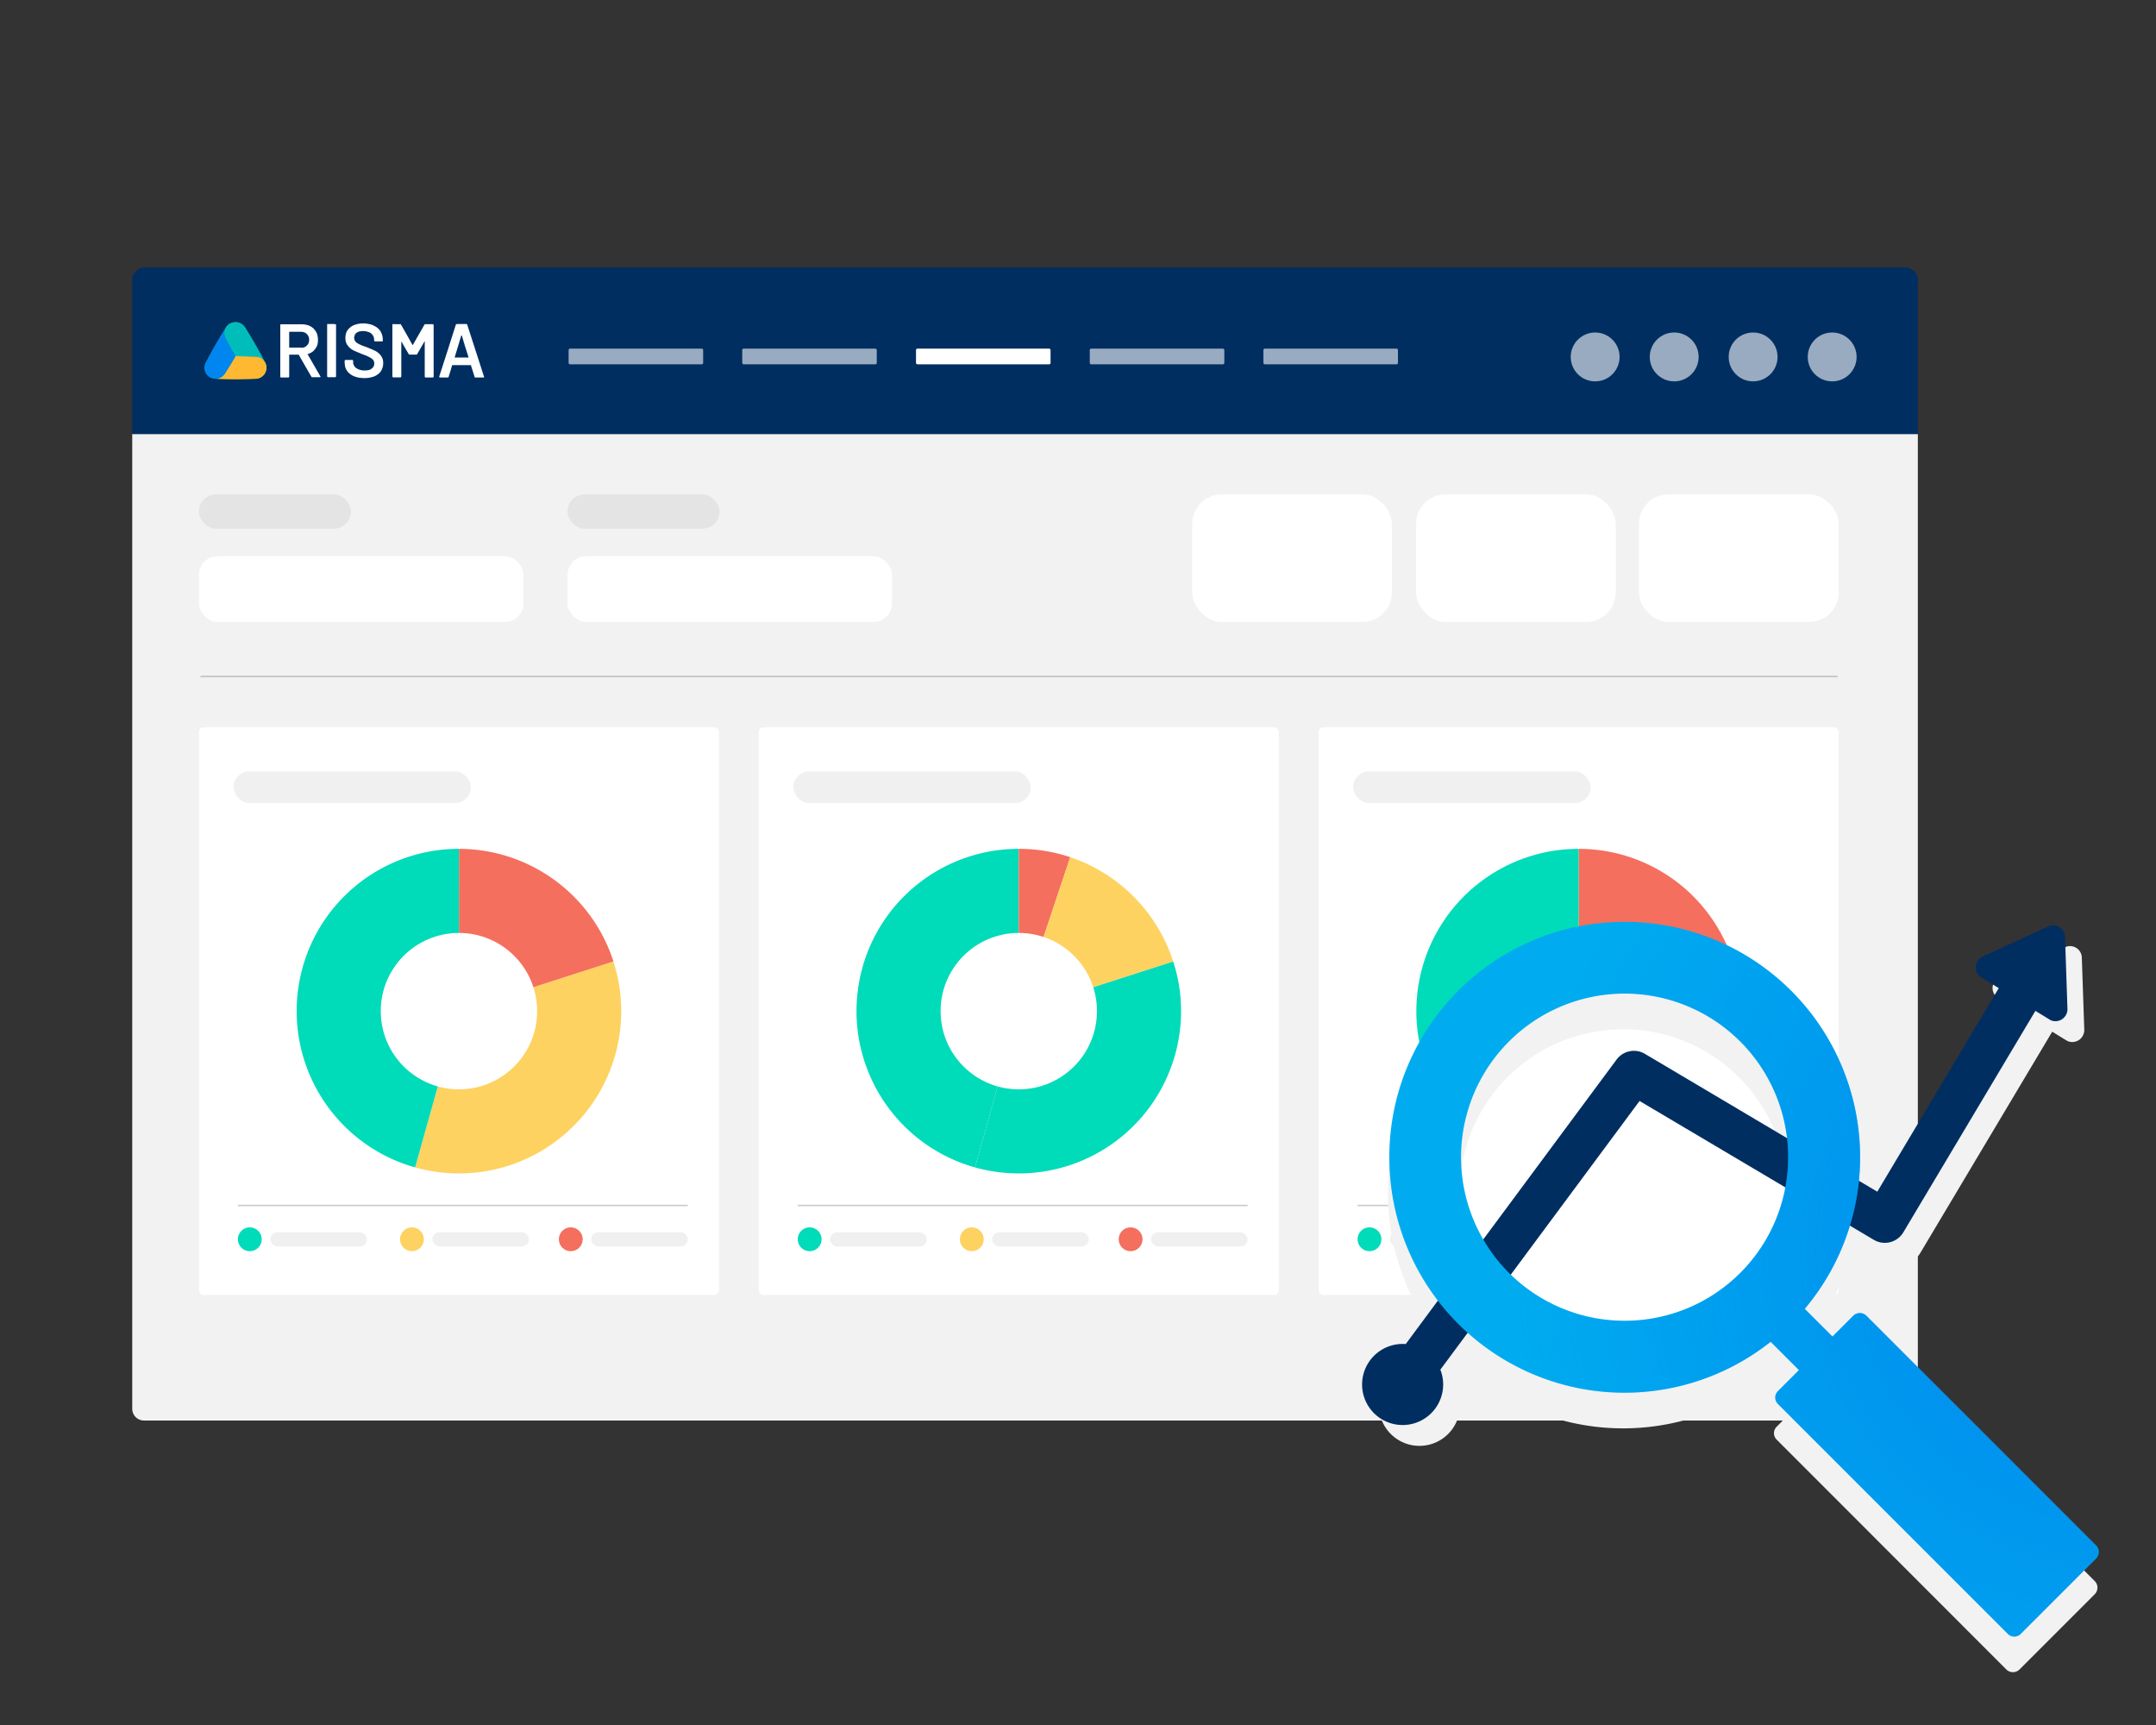 <svg id="Layer_1" data-name="Layer 1" xmlns="http://www.w3.org/2000/svg" xmlns:xlink="http://www.w3.org/1999/xlink" viewBox="0 0 1500 1200"><rect x="0" y="0" width="1500" height="1200" fill="#333333" stroke="none"/><defs><style>.cls-1{fill:url(#radial-gradient);}.cls-2{fill:url(#radial-gradient-2);}.cls-3{fill:url(#radial-gradient-3);}.cls-10,.cls-4{fill:none;}.cls-5{fill:#f2f2f2;}.cls-6,.cls-8{fill:#fff;}.cls-7{fill:#002e61;}.cls-8{opacity:0.6;}.cls-9{fill:#00dbb9;}.cls-10{stroke:#000;stroke-miterlimit:10;stroke-width:1.05px;opacity:0.2;}.cls-11{opacity:0.06;}.cls-12{clip-path:url(#clip-path);}.cls-13{fill:#ffd731;}.cls-14{fill:#00acef;}.cls-15{clip-path:url(#clip-path-4);}.cls-16{mask:url(#mask);}.cls-17{fill:url(#radial-gradient-4);}.cls-18{clip-path:url(#clip-path-5);}.cls-19{mask:url(#mask-2);}.cls-20{fill:url(#radial-gradient-5);}.cls-21{clip-path:url(#clip-path-6);}.cls-22{mask:url(#mask-3);}.cls-23{fill:url(#radial-gradient-6);}.cls-24{fill:#fdd260;}.cls-25{fill:#f46f5d;}.cls-26{fill:url(#radial-gradient-7);}</style><radialGradient id="radial-gradient" cx="1098.27" cy="21.59" r="3.59" gradientTransform="matrix(0, -5.47, -5.47, 0, 287.85, 6241.16)" gradientUnits="userSpaceOnUse"><stop offset="0" stop-color="#fff"/><stop offset="1"/></radialGradient><radialGradient id="radial-gradient-2" cx="1898.11" cy="-276.85" r="3.72" gradientTransform="matrix(-5.47, 0, 0, 5.47, 10527.41, 1759.36)" xlink:href="#radial-gradient"/><radialGradient id="radial-gradient-3" cx="1239.64" cy="-820.08" r="2.53" gradientTransform="matrix(5.47, 0, 0, -5.47, -6608.11, -4226.64)" xlink:href="#radial-gradient"/><clipPath id="clip-path"><rect class="cls-4" x="142.3" y="224.1" width="194.5" height="39.71"/></clipPath><clipPath id="clip-path-4"><path class="cls-4" d="M163.8,224.1a6.9,6.9,0,0,0-3.7,1h-.2a7.7,7.7,0,0,0-3,10c2.3,4.3,4.6,8.5,7,12.6l14.3.3a7.8,7.8,0,0,1,6.3,4.1c-4.4-8.4-9.1-16.6-14.2-24.7a7.9,7.9,0,0,0-6.5-3.4Z"/></clipPath><mask id="mask" x="142.96" y="211.36" width="53.75" height="53.57" maskUnits="userSpaceOnUse"><rect class="cls-1" x="150.1" y="218.6" width="39.5" height="39.04" transform="translate(-96.3 116.8) rotate(-30)"/></mask><radialGradient id="radial-gradient-4" cx="1098.27" cy="21.59" r="3.59" gradientTransform="matrix(0, -5.47, -5.47, 0, 287.85, 6241.16)" gradientUnits="userSpaceOnUse"><stop offset="0" stop-color="#00bdb9"/><stop offset="1" stop-color="#00bdb9"/></radialGradient><clipPath id="clip-path-5"><path class="cls-4" d="M143.1,252.4a7.8,7.8,0,0,0,3,10.1h.1a7.8,7.8,0,0,0,10.2-2.4q3.9-6,7.5-12.3c-2.4-4.1-4.7-8.3-7-12.6a8,8,0,0,1,.4-7.5c-5.1,8-9.8,16.3-14.2,24.7"/></clipPath><mask id="mask-2" x="125.34" y="217.93" width="54.46" height="56.37" maskUnits="userSpaceOnUse"><rect class="cls-2" x="131" y="227.1" width="43.2" height="37.96" transform="translate(-136.9 255.2) rotate(-60)"/></mask><radialGradient id="radial-gradient-5" cx="1898.11" cy="-276.85" r="3.72" gradientTransform="matrix(-5.47, 0, 0, 5.47, 10527.41, 1759.36)" gradientUnits="userSpaceOnUse"><stop offset="0" stop-color="#0086ee"/><stop offset="1" stop-color="#0086ee"/></radialGradient><clipPath id="clip-path-6"><path class="cls-4" d="M156.4,260.1a7.6,7.6,0,0,1-6.7,3.4c4.6.2,9.1.3,13.7.3h0c5,0,9.9-.1,14.8-.3a7.7,7.7,0,0,0,7.2-7.6v-.2a7.7,7.7,0,0,0-7.2-7.6l-14.3-.3q-3.6,6.3-7.5,12.3"/></clipPath><mask id="mask-3" x="149.73" y="247.81" width="35.72" height="16" maskUnits="userSpaceOnUse"><rect class="cls-3" x="149.7" y="247.8" width="35.7" height="16"/></mask><radialGradient id="radial-gradient-6" cx="1239.64" cy="-820.08" r="2.53" gradientTransform="matrix(5.47, 0, 0, -5.47, -6608.11, -4226.64)" gradientUnits="userSpaceOnUse"><stop offset="0" stop-color="#ffb831"/><stop offset="1" stop-color="#ffb831"/></radialGradient><radialGradient id="radial-gradient-7" cx="1479.16" cy="871.51" r="439.89" gradientUnits="userSpaceOnUse"><stop offset="0" stop-color="#0086ee"/><stop offset="1" stop-color="#0086ee" stop-opacity="0"/></radialGradient></defs><path class="cls-5" d="M92,301.9H1334.3a0,0,0,0,1,0,0V980a8.2,8.2,0,0,1-8.2,8.2H100.2A8.2,8.2,0,0,1,92,980v-678A0,0,0,0,1,92,301.9Z"/><rect class="cls-6" x="138.4" y="506" width="361.8" height="394.86" rx="3.3"/><path class="cls-7" d="M100.8,186H1325.5a8.8,8.8,0,0,1,8.8,8.8V301.9a0,0,0,0,1,0,0H92a0,0,0,0,1,0,0V194.8A8.8,8.8,0,0,1,100.8,186Z"/><rect class="cls-8" x="395.6" y="242.5" width="93.6" height="10.95" rx="1"/><rect class="cls-8" x="516.4" y="242.5" width="93.6" height="10.95" rx="1"/><rect class="cls-6" x="637.3" y="242.5" width="93.6" height="10.95" rx="1"/><rect class="cls-8" x="758.2" y="242.5" width="93.6" height="10.95" rx="1"/><circle class="cls-8" cx="1109.8" cy="248.3" r="17"/><circle class="cls-8" cx="1164.8" cy="248.3" r="17"/><circle class="cls-8" cx="1219.7" cy="248.3" r="17"/><circle class="cls-8" cx="1274.7" cy="248.3" r="17"/><rect class="cls-8" x="879" y="242.5" width="93.6" height="10.95" rx="1"/><circle class="cls-9" cx="173.8" cy="862.1" r="8.3"/><line class="cls-10" x1="165.5" y1="838.6" x2="478.5" y2="838.6"/><rect class="cls-11" x="188.1" y="857.2" width="67.2" height="9.93" rx="5"/><rect class="cls-11" x="162.5" y="536.6" width="165.1" height="22.07" rx="11"/><g id="RISMA_logo_farve_hvid" data-name="RISMA logo farve + hvid"><g class="cls-12"><g class="cls-12"><g class="cls-12"><path class="cls-13" d="M178.2,248.1l-14.3-.3q-3.6,6.3-7.5,12.3a7.6,7.6,0,0,1-6.7,3.4q14.3.6,28.5,0a7.7,7.7,0,0,0,7.2-7.6v-.2a7.7,7.7,0,0,0-7.2-7.6"/><path class="cls-9" d="M184.6,252.3h0"/><path class="cls-9" d="M156.9,235.2c2.3,4.3,4.6,8.5,7,12.6l14.3.3a7.8,7.8,0,0,1,6.3,4.1c-4.4-8.4-9.1-16.6-14.2-24.7a7.8,7.8,0,0,0-10.2-2.4h-.2a7.7,7.7,0,0,0-3,10"/><path class="cls-14" d="M156.4,260.1q3.9-6,7.5-12.3c-2.4-4.1-4.7-8.3-7-12.6a8,8,0,0,1,.4-7.5c-5.1,8-9.8,16.3-14.2,24.7a7.8,7.8,0,0,0,3,10.1h.1a7.8,7.8,0,0,0,10.2-2.4"/></g><g class="cls-15"><g class="cls-16"><rect class="cls-17" x="150.1" y="218.6" width="39.5" height="39.04" transform="translate(-96.3 116.8) rotate(-30)"/></g></g><g class="cls-18"><g class="cls-19"><rect class="cls-20" x="131" y="227.1" width="43.2" height="37.96" transform="translate(-136.9 255.2) rotate(-60)"/></g></g><g class="cls-21"><g class="cls-22"><rect class="cls-23" x="149.7" y="247.8" width="35.7" height="16"/></g></g><g class="cls-12"><path class="cls-6" d="M336.7,261.9l-5.8-18L325.1,226c0-.2-.1-.4-.2-.4l-.4-.2h-6.7l-.4.2c-.1,0-.2.2-.3.4l-5.7,17.9-5.8,18c0,.1-.1.2,0,.3s0,.2.1.2.1.1.2.2h6l.2-.4,1.3-4.1,1.2-4.1h13l1.3,4.1,1.3,4.1.2.4h6.2a.5.5,0,0,0,.2-.4h0a.1.1,0,0,0-.1-.1m-15.8-28.7h.4l2,6.7,2.1,6.6.3,1,.3,1h-9.7l.3-1,.3-1,2-6.6Z"/><path class="cls-6" d="M301.3,225.7l-.2-.2h-5.6l-3.9,6.8-4.4,7.7H287l-4.3-7.7-3.9-6.8H273v36.3c0,.1.1.2.1.3a.3.3,0,0,0,.1.2c.1.1.2.1.2.2h5.4c.1-.1.2-.1.2-.2s.1-.1.1-.2.1-.1.1-.2V237.6h.1l2.5,4.4,2.6,4.4.3.3h5.2l.3-.3,2.6-4.5,2.6-4.5h.1v24.5a.4.4,0,0,0,.1.3.3.3,0,0,0,.1.2l.2.2h5.4l.2-.2c.1,0,.1-.1.1-.2s.1-.1.1-.2V226.1c0-.1,0-.2-.1-.2s0-.2-.1-.2"/><path class="cls-6" d="M261.1,244.1l-2.6-1.2-3.4-1.4-3.1-1.1-2.2-1-1.4-.8a5.5,5.5,0,0,1-1.1-1,2.3,2.3,0,0,1-.6-1.2,3.2,3.2,0,0,1-.3-1.4,4.6,4.6,0,0,1,.5-2,3.3,3.3,0,0,1,1.2-1.5,5.6,5.6,0,0,1,1.9-.9,10.9,10.9,0,0,1,5.8.2,6.5,6.5,0,0,1,2.5,1.2,7,7,0,0,1,1.5,2,5.6,5.6,0,0,1,.5,2.3v.5a.4.4,0,0,0,.1.3c0,.1,0,.2.1.2l.2.2h5.5c0-.1.1-.1.1-.2V236a10.6,10.6,0,0,0-.5-3.1,15.9,15.9,0,0,0-1.2-2.7,14.5,14.5,0,0,0-2.1-2.2,17.5,17.5,0,0,0-2.7-1.6,11.5,11.5,0,0,0-3.3-1,15,15,0,0,0-3.7-.4,16.1,16.1,0,0,0-5.1.7,10.1,10.1,0,0,0-4,2,9.9,9.9,0,0,0-2.6,3.2,11.2,11.2,0,0,0-.8,4.2,9.2,9.2,0,0,0,.4,2.9,5.7,5.7,0,0,0,1.2,2.3,10.5,10.5,0,0,0,1.7,1.9,17,17,0,0,0,2.2,1.5l2.7,1.2,3.4,1.4,2.9,1.1,2.1,1,1.5.9a5.2,5.2,0,0,1,1.1,1,2.4,2.4,0,0,1,.6,1.1,3.2,3.2,0,0,1,.3,1.4,6.5,6.5,0,0,1-.4,2,3.7,3.7,0,0,1-1.3,1.5,5.5,5.5,0,0,1-2,1.1,12.3,12.3,0,0,1-2.9.3,11.5,11.5,0,0,1-3.3-.4,8.9,8.9,0,0,1-2.6-1.2,4.6,4.6,0,0,1-1.6-1.8,4.4,4.4,0,0,1-.6-2.3v-1.2l-.2-.2-.2-.2h-5.2l-.2.2c-.1.1-.1.1-.1.2v1.6a15.4,15.4,0,0,0,.4,3,9.1,9.1,0,0,0,1.3,2.6,8,8,0,0,0,2,2.1,12,12,0,0,0,2.7,1.6,19.1,19.1,0,0,0,3.4,1,23.8,23.8,0,0,0,3.9.3,18.1,18.1,0,0,0,5.4-.7,10.4,10.4,0,0,0,4.2-2.1,7.5,7.5,0,0,0,2.6-3.3,10,10,0,0,0,.9-4.3,9.2,9.2,0,0,0-.4-2.9,10.1,10.1,0,0,0-1.2-2.3,10.7,10.7,0,0,0-1.8-1.9,11,11,0,0,0-2.1-1.4"/><path class="cls-6" d="M233,225.4h-5.2l-.2.2v36.1c0,.1.1.2.1.3a.2.2,0,0,0,.2.2c0,.1.1.1.2.2h5.3c.1-.1.2-.1.2-.2l.2-.2V225.8c-.1,0-.1-.1-.2-.2H233"/><path class="cls-6" d="M214,246.4h-.1a.1.1,0,0,1,.1-.1h.1a10.3,10.3,0,0,0,3-1.4,7.7,7.7,0,0,0,2.2-2.2,9.4,9.4,0,0,0,1.5-2.8,12.7,12.7,0,0,0,.4-3.4,13.9,13.9,0,0,0-.3-3,10.8,10.8,0,0,0-1-2.7,18.4,18.4,0,0,0-1.7-2.2,11.2,11.2,0,0,0-2.2-1.6,9.9,9.9,0,0,0-2.7-1,15.5,15.5,0,0,0-3.1-.4h-15a.3.3,0,0,0-.1.2.4.4,0,0,0-.1.3v35.8a.4.4,0,0,0,.1.3c0,.1,0,.2.1.2l.2.2h5.4l.2-.2c0-.1.1-.1.1-.2s.1-.1.1-.2V246.7h6.6l4.4,7.7,4.4,7.6.3.4h5.9c.1-.1.2-.2.2-.3V262h0l-4.5-7.8Zm-4.6-4.6h-8.2v-11h8.2a8.5,8.5,0,0,1,2.3.4,5.5,5.5,0,0,1,3,3,7.2,7.2,0,0,1,.4,2.2,7.9,7.9,0,0,1-.4,2.3,6.6,6.6,0,0,1-1.2,1.7,5.7,5.7,0,0,1-1.8,1.2,8.5,8.5,0,0,1-2.3.3"/></g></g></g></g><rect class="cls-6" x="138.4" y="386.9" width="225.8" height="45.77" rx="13"/><rect class="cls-6" x="394.8" y="386.9" width="225.8" height="45.77" rx="13"/><circle class="cls-24" cx="286.6" cy="862.1" r="8.3"/><rect class="cls-11" x="300.8" y="857.2" width="67.2" height="9.93" rx="5"/><circle class="cls-25" cx="397.1" cy="862.1" r="8.3"/><rect class="cls-11" x="411.3" y="857.2" width="67.2" height="9.93" rx="5"/><path class="cls-24" d="M421.7,656l-.3-.8h0Z"/><path class="cls-24" d="M426.7,668.8,319.3,703.4,288.8,812.1A112.9,112.9,0,0,0,432.2,703.4,110,110,0,0,0,426.7,668.8Z"/><path class="cls-25" d="M426.8,668.8a113.1,113.1,0,0,0-107.5-78.3V703.4Z"/><path class="cls-9" d="M206.4,703.4a112.9,112.9,0,0,0,82.4,108.7l30.5-108.7V590.5A112.8,112.8,0,0,0,206.4,703.4Z"/><circle class="cls-6" cx="319.3" cy="703.4" r="54.4"/><rect class="cls-6" x="527.9" y="506" width="361.8" height="394.86" rx="3.3"/><circle class="cls-9" cx="563.3" cy="862.1" r="8.3"/><line class="cls-10" x1="555" y1="838.6" x2="868" y2="838.6"/><rect class="cls-11" x="577.5" y="857.2" width="67.2" height="9.93" rx="5"/><rect class="cls-11" x="552" y="536.6" width="165.1" height="22.07" rx="11"/><circle class="cls-24" cx="676.1" cy="862.1" r="8.3"/><rect class="cls-11" x="690.3" y="857.2" width="67.2" height="9.93" rx="5"/><circle class="cls-25" cx="786.6" cy="862.1" r="8.3"/><rect class="cls-11" x="800.8" y="857.2" width="67.2" height="9.93" rx="5"/><path class="cls-9" d="M811.2,656l-.3-.8h-.1A2,2,0,0,1,811.2,656Z"/><path class="cls-9" d="M816.2,668.8,708.8,703.4,678.3,812.1A112.9,112.9,0,0,0,821.7,703.4,110,110,0,0,0,816.2,668.8Z"/><path class="cls-9" d="M595.9,703.4a112.9,112.9,0,0,0,82.4,108.7l30.5-108.7V590.5A112.8,112.8,0,0,0,595.9,703.4Z"/><path class="cls-25" d="M708.8,590.5V703.4l35.8-107.1A111.5,111.5,0,0,0,708.8,590.5Z"/><path class="cls-24" d="M744.6,596.3,708.8,703.4l107.4-34.6A113.2,113.2,0,0,0,744.6,596.3Z"/><circle class="cls-6" cx="708.8" cy="703.4" r="54.4"/><rect class="cls-6" x="917.4" y="506" width="361.8" height="394.86" rx="3.3"/><circle class="cls-9" cx="952.8" cy="862.1" r="8.3"/><line class="cls-10" x1="944.5" y1="838.6" x2="1257.5" y2="838.6"/><rect class="cls-11" x="967" y="857.2" width="67.2" height="9.93" rx="5"/><rect class="cls-11" x="941.5" y="536.6" width="165.1" height="22.07" rx="11"/><circle class="cls-24" cx="1065.6" cy="862.1" r="8.3"/><rect class="cls-11" x="1079.8" y="857.2" width="67.2" height="9.93" rx="5"/><circle class="cls-25" cx="1176.1" cy="862.1" r="8.3"/><rect class="cls-11" x="1190.3" y="857.2" width="67.2" height="9.93" rx="5"/><rect class="cls-6" x="1140.3" y="343.9" width="138.9" height="88.77" rx="20.5"/><rect class="cls-6" x="985.2" y="343.9" width="138.9" height="88.77" rx="20.5"/><rect class="cls-6" x="829.5" y="343.9" width="138.9" height="88.77" rx="20.5"/><rect class="cls-11" x="138.4" y="343.9" width="105.8" height="23.9" rx="12"/><rect class="cls-11" x="394.8" y="343.9" width="105.8" height="23.9" rx="12"/><line class="cls-10" x1="139.5" y1="470.6" x2="1278.5" y2="470.6"/><path class="cls-24" d="M1200.4,655.2h-.1a2,2,0,0,1,.4.8Z"/><path class="cls-24" d="M1211.2,703.4a110,110,0,0,0-5.5-34.6l-55.6,17.9a57.7,57.7,0,0,1,2.6,16.7,54.3,54.3,0,0,1-27.4,47.2l29.1,50.7A112.7,112.7,0,0,0,1211.2,703.4Z"/><path class="cls-25" d="M1150.1,686.7l55.6-17.9a109.6,109.6,0,0,0-5-12.8h0a2,2,0,0,0-.4-.8h0a112.6,112.6,0,0,0-102-64.7V649A54.5,54.5,0,0,1,1150.1,686.7Z"/><path class="cls-25" d="M1200.7,656h0a2,2,0,0,0-.4-.8h0A2,2,0,0,1,1200.7,656Z"/><path class="cls-9" d="M1043.9,703.4a54.3,54.3,0,0,1,54.4-54.4V590.5a112.9,112.9,0,0,0-66,204.5l34.2-47.5A54.2,54.2,0,0,1,1043.9,703.4Z"/><rect class="cls-6" x="1098.3" y="649" height="54.4"/><polygon class="cls-6" points="1150.1 686.7 1150.1 686.7 1133.3 692.1 1150.1 686.7"/><path class="cls-6" d="M1098.3,703.4h0l27,47.2a54.3,54.3,0,0,0,27.4-47.2,57.7,57.7,0,0,0-2.6-16.7l-16.8,5.4Z"/><path class="cls-6" d="M1133.3,692.1l16.8-5.4a54.5,54.5,0,0,0-51.8-37.7v54.4Z"/><polygon class="cls-6" points="1133.3 692.1 1098.3 703.4 1098.3 703.4 1133.3 692.1"/><path class="cls-6" d="M1043.9,703.4a54.2,54.2,0,0,0,22.6,44.1l31.8-44.1V649A54.3,54.3,0,0,0,1043.9,703.4Z"/><path class="cls-9" d="M1098.3,757.8a54.9,54.9,0,0,1-14.7-2l-15.8,56.3a113.4,113.4,0,0,0,30.5,4.2,112.2,112.2,0,0,0,56.1-15l-29.1-50.7A53.7,53.7,0,0,1,1098.3,757.8Z"/><path class="cls-9" d="M1083.6,755.8a55.4,55.4,0,0,1-17.1-8.3L1032.3,795a113.3,113.3,0,0,0,35.5,17.1Z"/><ellipse class="cls-6" cx="1133.4" cy="798" rx="127.7" ry="123.2"/><path class="cls-5" d="M1448.4,666.3a8.2,8.2,0,0,0-11.8-7.3l-45.4,20.9a8.4,8.4,0,0,0-4.9,7,8.5,8.5,0,0,0,4,7.6l12,7.4-84.5,141.6-161.7-95.9a15,15,0,0,0-19.7,4L989.7,949.5a28.2,28.2,0,1,0,24.1,17.8l138.6-187,163,96.7a15,15,0,0,0,20.5-5.2l91.9-154.1,9.6,5.9a7.6,7.6,0,0,0,4.4,1.3,8.7,8.7,0,0,0,4.1-1.1,8.5,8.5,0,0,0,4.2-7.5Z"/><polygon class="cls-6" points="1194.8 917.5 1109.1 670.4 983.4 785.4 1039.8 894.9 1182.4 939.6 1194.8 917.5"/><polygon class="cls-6" points="1092.7 675.6 1190.1 923.1 1281.8 820.3 1228.8 709.1 1087.7 659.9 1092.7 675.6"/><path class="cls-5" d="M1457.4,1099.9,1297.5,940.1a6.5,6.5,0,0,0-9.1,0l-14.5,14.5-19.3-19.3a163.7,163.7,0,0,0-125.2-269.2c-90.5,0-163.8,73.3-163.8,163.7a163.7,163.7,0,0,0,265.3,128.5l19.7,19.6-14.5,14.6a6.3,6.3,0,0,0,0,9l159.8,159.9a6.5,6.5,0,0,0,9.1,0l52.4-52.4A6.5,6.5,0,0,0,1457.4,1099.9Zm-328-156.3a113.8,113.8,0,1,1,113.7-113.8A113.7,113.7,0,0,1,1129.4,943.6Z"/><path class="cls-7" d="M1436.7,651.8a8.1,8.1,0,0,0-3.9-6.8,8.2,8.2,0,0,0-7.9-.5l-45.4,20.9a8.4,8.4,0,0,0-4.9,7,8.1,8.1,0,0,0,4,7.6l12,7.4L1306.1,829l-161.7-95.9a15,15,0,0,0-19.7,4L978,935a28.2,28.2,0,1,0,24.1,17.8l138.6-186.9,163,96.6a15,15,0,0,0,20.5-5.2l91.9-154.1,9.6,5.9a7.6,7.6,0,0,0,4.4,1.3,8.7,8.7,0,0,0,4.1-1.1,8.5,8.5,0,0,0,4.2-7.5Z"/><path class="cls-14" d="M1458.3,1075.1,1298.5,915.3a6.5,6.5,0,0,0-9.1,0l-14.5,14.5-19.3-19.3a163.7,163.7,0,0,0-125.2-269.2c-90.5,0-163.8,73.3-163.8,163.7a163.6,163.6,0,0,0,265.3,128.4l19.7,19.7L1237,967.7a6.3,6.3,0,0,0,0,9l159.9,159.9a6.3,6.3,0,0,0,9,0l52.4-52.4A6.5,6.5,0,0,0,1458.3,1075.1ZM1130.4,918.8A113.8,113.8,0,1,1,1244.1,805,113.7,113.7,0,0,1,1130.4,918.8Z"/><path class="cls-26" d="M1458.3,1075.1,1298.5,915.3a6.5,6.5,0,0,0-9.1,0l-14.5,14.5-19.3-19.3a163.7,163.7,0,0,0-125.2-269.2c-90.5,0-163.8,73.3-163.8,163.7a163.6,163.6,0,0,0,265.3,128.4l19.7,19.7L1237,967.7a6.3,6.3,0,0,0,0,9l159.9,159.9a6.3,6.3,0,0,0,9,0l52.4-52.4A6.5,6.5,0,0,0,1458.3,1075.1ZM1130.4,918.8A113.8,113.8,0,1,1,1244.1,805,113.7,113.7,0,0,1,1130.4,918.8Z"/></svg>